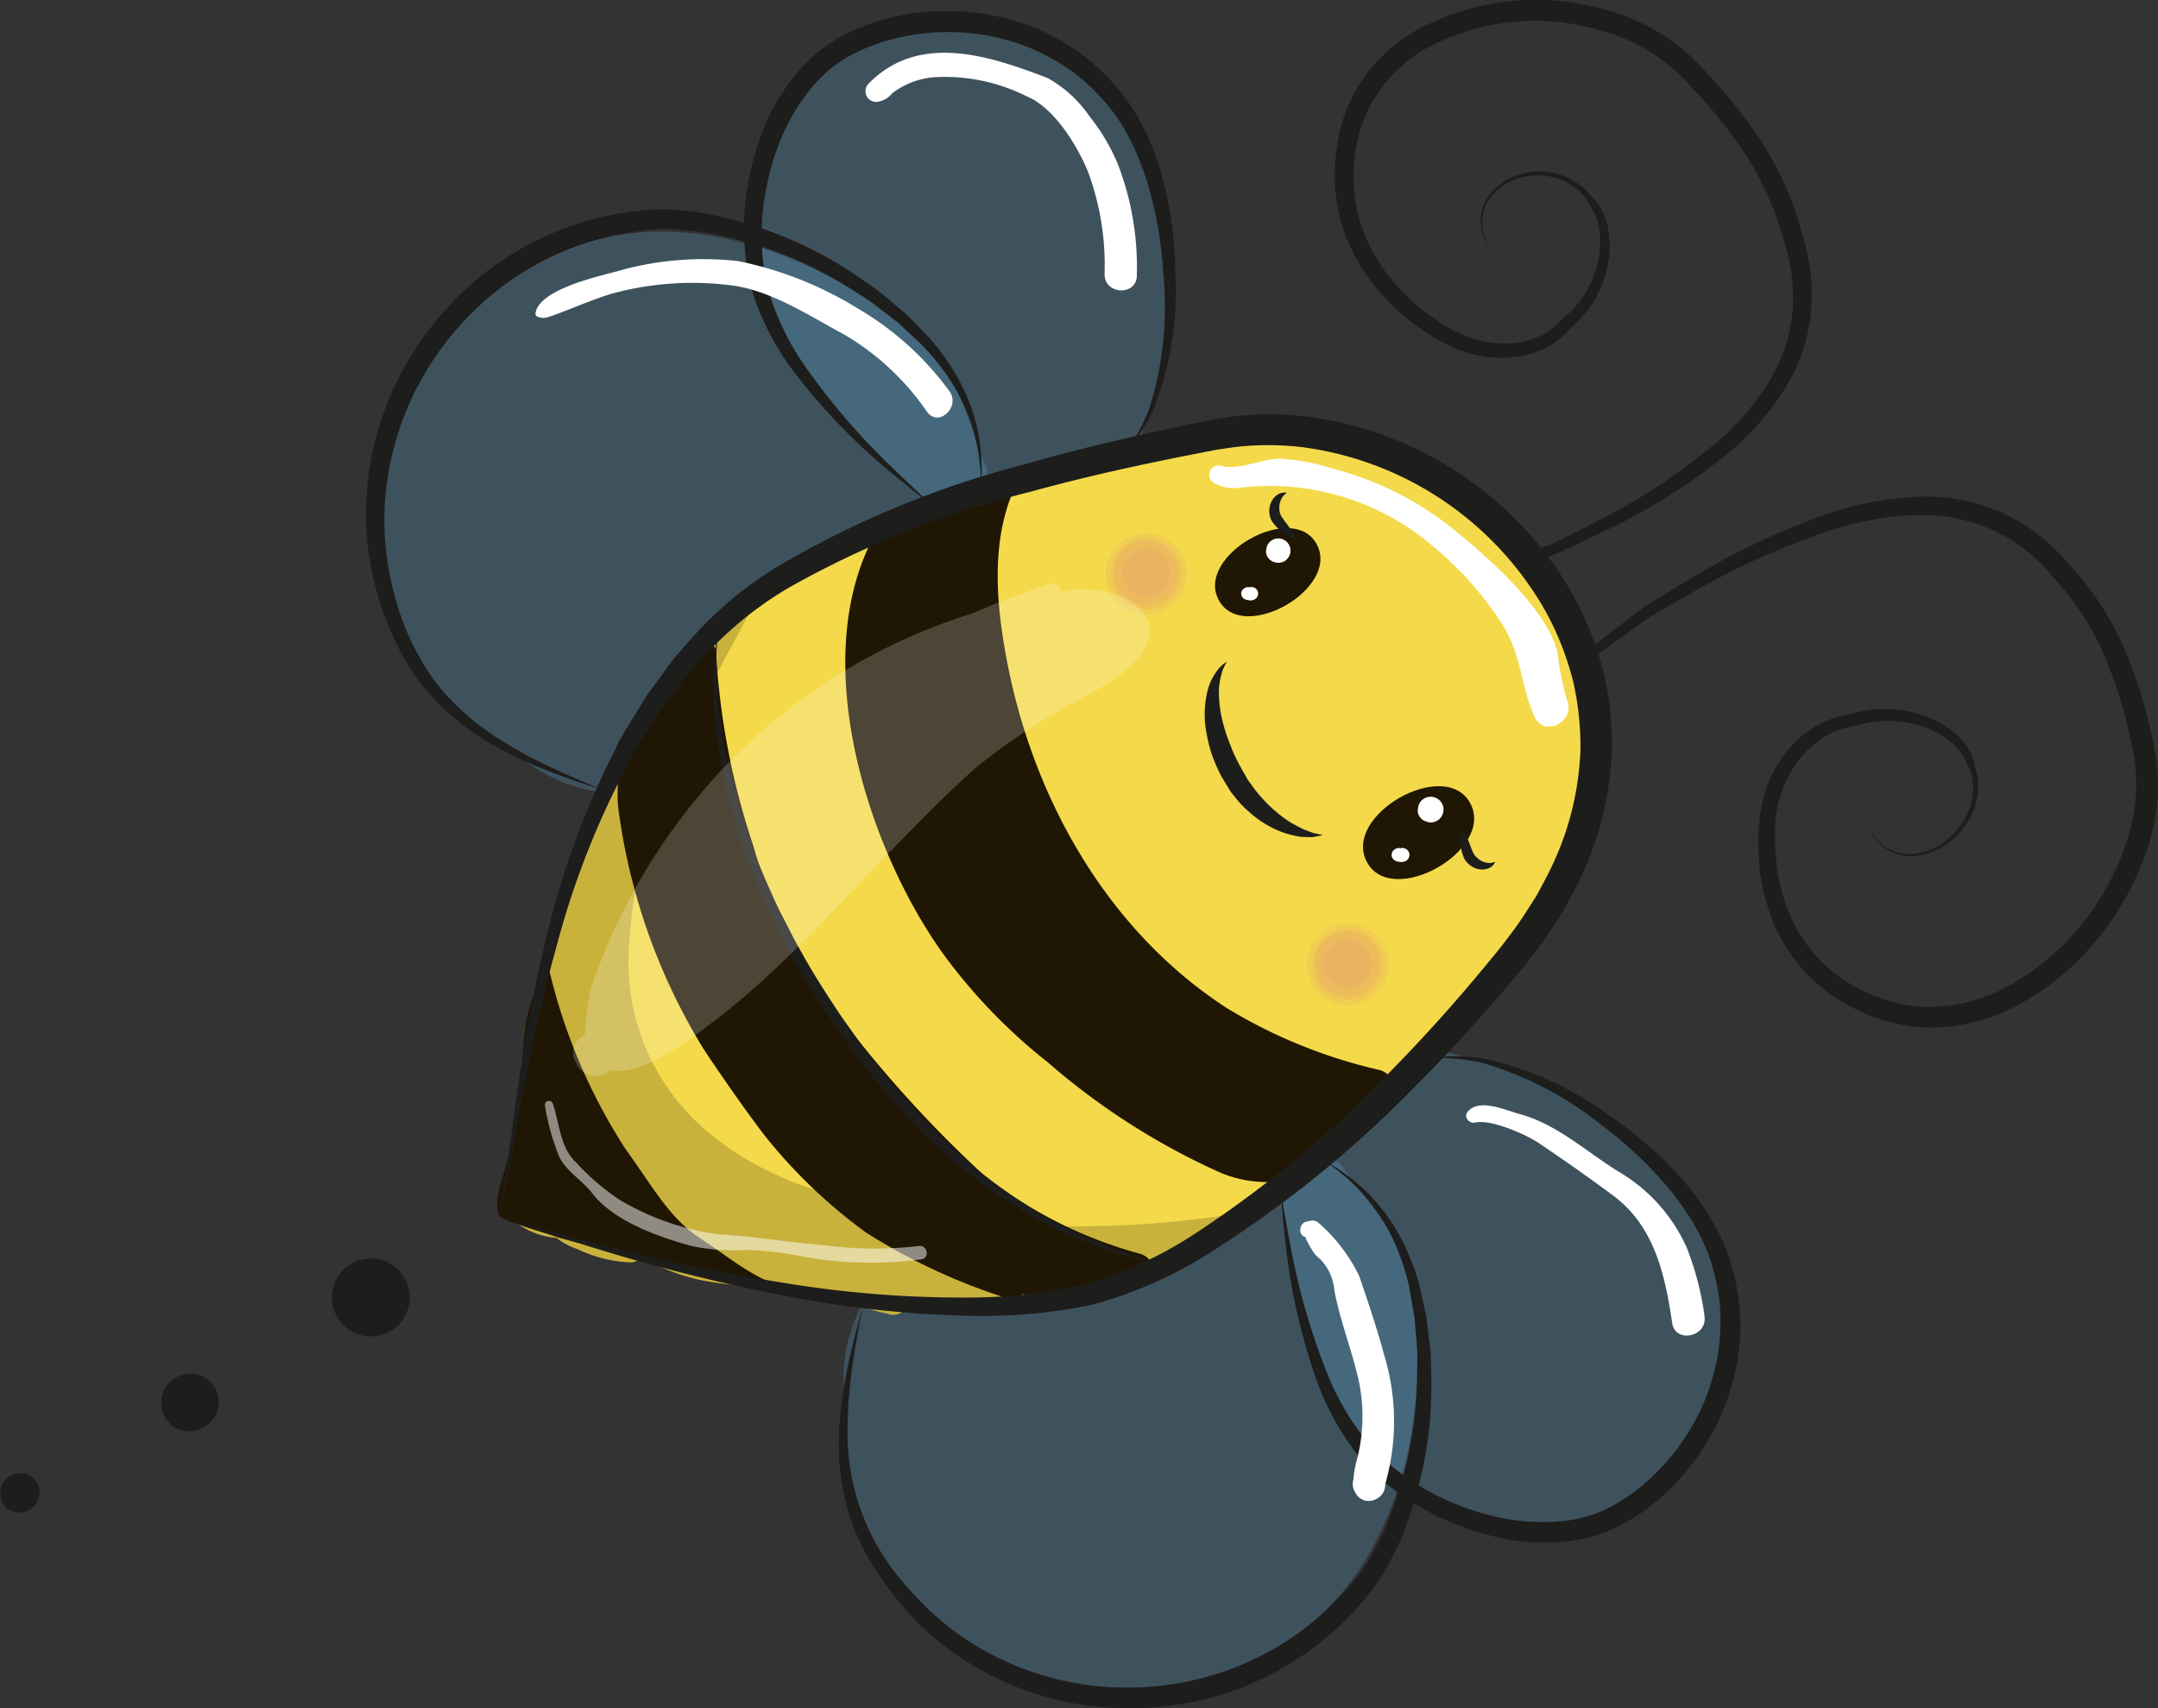 <svg id="Groupe_1269" data-name="Groupe 1269" xmlns="http://www.w3.org/2000/svg" xmlns:xlink="http://www.w3.org/1999/xlink" width="115.834" height="91.713" viewBox="0 0 115.834 91.713">
  <rect x="0" y="0" width="115.834" height="91.713" fill="#333333" stroke="none"/>
  <defs>
    <clipPath id="clip-path">
      <rect id="Rectangle_467" data-name="Rectangle 467" width="115.834" height="91.714" fill="none"/>
    </clipPath>
    <clipPath id="clip-path-2">
      <rect id="Rectangle_466" data-name="Rectangle 466" width="115.834" height="91.714" transform="translate(0 0)" fill="none"/>
    </clipPath>
    <clipPath id="clip-path-3">
      <rect id="Rectangle_451" data-name="Rectangle 451" width="22.398" height="26.428" transform="translate(40.54 1.386)" fill="none"/>
    </clipPath>
    <clipPath id="clip-path-4">
      <rect id="Rectangle_452" data-name="Rectangle 452" width="32.907" height="30.165" transform="translate(20.086 12.436)" fill="none"/>
    </clipPath>
    <clipPath id="clip-path-5">
      <rect id="Rectangle_453" data-name="Rectangle 453" width="24.752" height="25.523" transform="translate(68.343 56.385)" fill="none"/>
    </clipPath>
    <clipPath id="clip-path-6">
      <rect id="Rectangle_454" data-name="Rectangle 454" width="31.039" height="28.846" transform="translate(45.297 61.999)" fill="none"/>
    </clipPath>
    <clipPath id="clip-path-7">
      <rect id="Rectangle_455" data-name="Rectangle 455" width="40.35" height="37.694" transform="translate(26.827 32.9)" fill="none"/>
    </clipPath>
    <clipPath id="clip-path-8">
      <rect id="Rectangle_456" data-name="Rectangle 456" width="4.367" height="4.368" transform="translate(59.353 28.622)" fill="none"/>
    </clipPath>
    <clipPath id="clip-path-9">
      <rect id="Rectangle_457" data-name="Rectangle 457" width="3.796" height="3.797" transform="translate(59.644 28.897)" fill="none"/>
    </clipPath>
    <clipPath id="clip-path-10">
      <rect id="Rectangle_458" data-name="Rectangle 458" width="3.459" height="3.459" transform="translate(59.794 29.017)" fill="none"/>
    </clipPath>
    <clipPath id="clip-path-11">
      <rect id="Rectangle_459" data-name="Rectangle 459" width="2.586" height="2.587" transform="translate(60.23 29.453)" fill="none"/>
    </clipPath>
    <clipPath id="clip-path-12">
      <rect id="Rectangle_460" data-name="Rectangle 460" width="4.367" height="4.368" transform="translate(70.155 49.603)" fill="none"/>
    </clipPath>
    <clipPath id="clip-path-13">
      <rect id="Rectangle_461" data-name="Rectangle 461" width="3.796" height="3.796" transform="translate(70.446 49.88)" fill="none"/>
    </clipPath>
    <clipPath id="clip-path-14">
      <rect id="Rectangle_462" data-name="Rectangle 462" width="3.459" height="3.459" transform="translate(70.596 50)" fill="none"/>
    </clipPath>
    <clipPath id="clip-path-15">
      <rect id="Rectangle_463" data-name="Rectangle 463" width="2.586" height="2.586" transform="translate(71.032 50.437)" fill="none"/>
    </clipPath>
    <clipPath id="clip-path-16">
      <rect id="Rectangle_464" data-name="Rectangle 464" width="20.49" height="8.69" transform="translate(29.253 59.108)" fill="none"/>
    </clipPath>
    <clipPath id="clip-path-17">
      <rect id="Rectangle_465" data-name="Rectangle 465" width="30.974" height="26.433" transform="translate(30.765 31.329)" fill="none"/>
    </clipPath>
  </defs>
  <g id="Groupe_1268" data-name="Groupe 1268" clip-path="url(#clip-path)">
    <g id="Groupe_1267" data-name="Groupe 1267">
      <g id="Groupe_1266" data-name="Groupe 1266" clip-path="url(#clip-path-2)">
        <g id="Groupe_1223" data-name="Groupe 1223" opacity="0.3">
          <g id="Groupe_1222" data-name="Groupe 1222">
            <g id="Groupe_1221" data-name="Groupe 1221" clip-path="url(#clip-path-3)">
              <path id="Tracé_3177" data-name="Tracé 3177" d="M60.986,24.17a5.286,5.286,0,0,0,.442-1.527,26.95,26.95,0,0,0,1.406-4.869,40.52,40.52,0,0,0,.1-4.177,2.9,2.9,0,0,0-.646-1.639,1.826,1.826,0,0,0-.085-1.182c-.244-.574-.505-1.121-.779-1.66a.91.91,0,0,0,.032-.532,7.714,7.714,0,0,0-4.379-5.211,1.093,1.093,0,0,0-.467-1.056c-1.353-.972-3.89-.983-5.479-.9a11.832,11.832,0,0,0-3.474.451,1.087,1.087,0,0,0-.585.1,6.658,6.658,0,0,0-1.277.774,11.072,11.072,0,0,0-3.992,4.3,13.265,13.265,0,0,0-1.179,7.2c.288,2.684,1.892,5.07,3.561,7.1A50.969,50.969,0,0,0,49.876,27.1c.036.505.368.88,1.173.63.016-.005.031-.013.048-.018a1.335,1.335,0,0,0,.668-.243c1.4-.564,2.689-1.412,4.142-1.867,1.08-.337,2.682-.49,3.71-1.178a.811.811,0,0,0,1.369-.259" fill="#579ac4"/>
            </g>
          </g>
        </g>
        <g id="Groupe_1226" data-name="Groupe 1226" opacity="0.3">
          <g id="Groupe_1225" data-name="Groupe 1225">
            <g id="Groupe_1224" data-name="Groupe 1224" clip-path="url(#clip-path-4)">
              <path id="Tracé_3178" data-name="Tracé 3178" d="M34.848,41.421c.13-.868.683-1.2,1.1-1.882a19.041,19.041,0,0,1,1.515-2.322,16.708,16.708,0,0,1,4.8-3.616,22.19,22.19,0,0,0,4.66-2.816,16.514,16.514,0,0,1,4.871-3.14,1.2,1.2,0,0,0,.618-1.386.953.953,0,0,0,.48-1.294c-.246-.545-.448-1.1-.64-1.658a9.189,9.189,0,0,0-.382-1.1,11.217,11.217,0,0,0-1.2-2.541,1.369,1.369,0,0,0-.134-.272,10,10,0,0,0-2.946-2.952,2.354,2.354,0,0,0-.793-.311q-.58-.355-1.177-.689a2.081,2.081,0,0,0-.791-.428c-4.937-2.579-10.51-3.766-15.784-.974a17.7,17.7,0,0,0-7.288,7.236,11.222,11.222,0,0,0-1.2,4.18,1.072,1.072,0,0,0-.355.582,6.984,6.984,0,0,0,.555,4.163,23.117,23.117,0,0,0,.417,3.33A5.089,5.089,0,0,0,23.1,36.367c.013.031.022.061.038.093a4.647,4.647,0,0,0,2.054,2.3,27.056,27.056,0,0,1,2.88,1.978,8.3,8.3,0,0,0,5.839,1.823,1.22,1.22,0,0,0,.938-1.137" fill="#579ac4"/>
            </g>
          </g>
        </g>
        <path id="Tracé_3179" data-name="Tracé 3179" d="M60.372,24.458l.379-.639a12.854,12.854,0,0,0,.934-1.861,18.257,18.257,0,0,0,.752-7.312,20.957,20.957,0,0,0-.848-4.829c-.113-.419-.284-.823-.43-1.24-.184-.4-.346-.817-.569-1.206a9.307,9.307,0,0,0-1.571-2.214,9.727,9.727,0,0,0-2.161-1.779A10.568,10.568,0,0,0,54.24,2.209a10.924,10.924,0,0,0-2.884-.475,11.5,11.5,0,0,0-2.936.249,10.387,10.387,0,0,0-2.747.981A7.084,7.084,0,0,0,43.5,4.785a11.149,11.149,0,0,0-1.487,2.442,13.736,13.736,0,0,0-.846,2.7,12.957,12.957,0,0,0-.011,5.342,14.159,14.159,0,0,0,2.05,4.385,36.58,36.58,0,0,0,4.859,5.615c1.3,1.254,2.071,1.943,2.071,1.943s-.831-.615-2.224-1.774a32.537,32.537,0,0,1-5.245-5.407,14.271,14.271,0,0,1-2.344-4.549,13.472,13.472,0,0,1-.148-5.744,15.363,15.363,0,0,1,.855-2.935,11.36,11.36,0,0,1,1.615-2.723,8.173,8.173,0,0,1,2.492-2.107A11.493,11.493,0,0,1,48.183.86,12.639,12.639,0,0,1,51.4.608a12.11,12.11,0,0,1,3.158.541,11.319,11.319,0,0,1,5.2,3.33,10.083,10.083,0,0,1,1.661,2.464c.229.428.391.877.572,1.311.145.446.31.881.415,1.324a20.613,20.613,0,0,1,.682,5.04,17.556,17.556,0,0,1-1.2,7.429,12.29,12.29,0,0,1-1.088,1.808c-.282.394-.433.6-.433.6" fill="#1d1d1b"/>
        <path id="Tracé_3180" data-name="Tracé 3180" d="M52.665,26.173s-.01-.273-.028-.785a11.429,11.429,0,0,0-.357-2.169,10.412,10.412,0,0,0-1.44-3.052,13.021,13.021,0,0,0-1.312-1.607l-.824-.774-.426-.4c-.15-.128-.312-.245-.471-.369l-.976-.753c-.34-.244-.711-.459-1.073-.7a24.8,24.8,0,0,0-2.345-1.307A22.5,22.5,0,0,0,37.937,12.5c-.487-.093-.983-.108-1.478-.167a6.918,6.918,0,0,0-1.495,0,17.139,17.139,0,0,0-3.027.559,15.428,15.428,0,0,0-5.52,2.92,16.062,16.062,0,0,0-3.953,4.841,15.779,15.779,0,0,0-1.759,5.8,15.045,15.045,0,0,0,.523,5.664,13.443,13.443,0,0,0,2.225,4.6,13.3,13.3,0,0,0,3.248,2.9,24.493,24.493,0,0,0,3,1.635c.864.4,1.556.694,2.028.892l.725.3-.748-.242c-.486-.161-1.2-.4-2.094-.743a22.99,22.99,0,0,1-3.144-1.469,13.3,13.3,0,0,1-3.527-2.862,11.419,11.419,0,0,1-1.468-2.18,18.27,18.27,0,0,1-1.07-2.587,15.486,15.486,0,0,1-.707-6,16.289,16.289,0,0,1,1.785-6.228,17.226,17.226,0,0,1,4.2-5.212,16.543,16.543,0,0,1,5.946-3.1,16.9,16.9,0,0,1,3.252-.558,7.9,7.9,0,0,1,1.636.03c.535.072,1.076.1,1.592.209a22.463,22.463,0,0,1,5.68,1.989,23.612,23.612,0,0,1,2.381,1.436c.367.26.739.5,1.08.765s.657.552.975.821c.158.135.32.262.47.4s.282.291.421.434l.812.837a13.107,13.107,0,0,1,1.276,1.743,10.329,10.329,0,0,1,1.29,3.237,10.844,10.844,0,0,1,.2,2.22c-.024.512-.036.786-.036.786" fill="#1d1d1b"/>
        <g id="Groupe_1229" data-name="Groupe 1229" opacity="0.3">
          <g id="Groupe_1228" data-name="Groupe 1228">
            <g id="Groupe_1227" data-name="Groupe 1227" clip-path="url(#clip-path-5)">
              <path id="Tracé_3181" data-name="Tracé 3181" d="M76.266,57.4c-1.14.482-2.147,1.738-3.022,2.455-1.179.964-2.593,1.574-3.835,2.436a1.339,1.339,0,0,0-.57.426c-.014.01-.027.019-.04.03-.653.535-.521,1.019-.12,1.326a51.006,51.006,0,0,0,1.686,7.918c.779,2.509,1.891,5.159,3.977,6.875a13.255,13.255,0,0,0,6.669,2.97,11.07,11.07,0,0,0,5.784-.977,6.663,6.663,0,0,0,1.347-.641,1.119,1.119,0,0,0,.409-.433,11.846,11.846,0,0,0,2.285-2.655c.944-1.282,2.327-3.408,2.257-5.074a1.094,1.094,0,0,0-.625-.968,7.716,7.716,0,0,0-1.951-6.521.909.909,0,0,0-.461-.266c-.3-.525-.615-1.043-.961-1.562a1.83,1.83,0,0,0-.941-.721,2.922,2.922,0,0,0-1.013-1.44,40.966,40.966,0,0,0-3.547-2.211,27.059,27.059,0,0,0-4.841-1.5,5.316,5.316,0,0,0-1.519-.468.811.811,0,0,0-.968,1" fill="#579ac4"/>
            </g>
          </g>
        </g>
        <g id="Groupe_1232" data-name="Groupe 1232" opacity="0.3">
          <g id="Groupe_1231" data-name="Groupe 1231">
            <g id="Groupe_1230" data-name="Groupe 1230" clip-path="url(#clip-path-6)">
              <path id="Tracé_3182" data-name="Tracé 3182" d="M47,68.931a8.309,8.309,0,0,0-1.682,5.882,27.337,27.337,0,0,1,.073,3.492,4.643,4.643,0,0,0,.792,2.98c.017.03.037.054.054.08a5.1,5.1,0,0,0,1.312,3.168A23.068,23.068,0,0,0,50.1,86.709a7.008,7.008,0,0,0,3.173,2.752,1.074,1.074,0,0,0,.681.02,11.208,11.208,0,0,0,4.155,1.288,17.7,17.7,0,0,0,10.051-2.116c5.229-2.876,7.3-8.184,7.853-13.726a2.043,2.043,0,0,0,.077-.9c.033-.455.056-.908.07-1.363a2.3,2.3,0,0,0,.174-.834,9.976,9.976,0,0,0-.848-4.081,1.327,1.327,0,0,0-.153-.263,11.269,11.269,0,0,0-1.464-2.4,8.836,8.836,0,0,0-.71-.923c-.359-.467-.713-.94-1.033-1.444a.95.95,0,0,0-1.345-.309,1.2,1.2,0,0,0-1.5-.246,16.551,16.551,0,0,1-5.3,2.348,22.105,22.105,0,0,0-4.912,2.347,16.744,16.744,0,0,1-5.66,2.026,19.287,19.287,0,0,1-2.772-.009c-.8-.022-1.383.257-2.18-.11A1.221,1.221,0,0,0,47,68.931" fill="#579ac4"/>
            </g>
          </g>
        </g>
        <path id="Tracé_3183" data-name="Tracé 3183" d="M76.656,56.754l.743-.031a12.4,12.4,0,0,1,2.107.084,17.517,17.517,0,0,1,6.867,3.077,20.515,20.515,0,0,1,3.84,3.336c.312.332.585.708.878,1.074a14.131,14.131,0,0,1,.783,1.2,10.115,10.115,0,0,1,1.147,2.74,11.305,11.305,0,0,1-.076,6.177,12.06,12.06,0,0,1-1.281,2.936A12.663,12.663,0,0,1,89.685,79.9a11.519,11.519,0,0,1-2.606,1.938,8.2,8.2,0,0,1-3.131.925,11.371,11.371,0,0,1-3.161-.145,15.31,15.31,0,0,1-2.923-.9,13.479,13.479,0,0,1-4.72-3.278,14.282,14.282,0,0,1-2.515-4.457,32.543,32.543,0,0,1-1.638-7.353c-.2-1.8-.261-2.832-.261-2.832s.152,1.024.485,2.8a36.556,36.556,0,0,0,2.026,7.142,14.151,14.151,0,0,0,2.539,4.123,12.943,12.943,0,0,0,4.47,2.924,13.788,13.788,0,0,0,2.724.777,11.154,11.154,0,0,0,2.857.1,7.064,7.064,0,0,0,2.718-.818,10.4,10.4,0,0,0,2.328-1.759,11.491,11.491,0,0,0,1.82-2.317,11.018,11.018,0,0,0,1.188-2.67,10.639,10.639,0,0,0,.459-2.83,9.766,9.766,0,0,0-.3-2.784,9.388,9.388,0,0,0-.991-2.528c-.2-.4-.462-.766-.7-1.138-.267-.352-.512-.715-.8-1.041a21.166,21.166,0,0,0-3.57-3.361,18.349,18.349,0,0,0-6.525-3.387,12.958,12.958,0,0,0-2.069-.241l-.742-.034" fill="#1d1d1b"/>
        <path id="Tracé_3184" data-name="Tracé 3184" d="M70.991,62.253l.676.4a10.979,10.979,0,0,1,1.745,1.387,10.379,10.379,0,0,1,2,2.857,12.869,12.869,0,0,1,.755,2.023q.127.557.256,1.138l.131.592c.033.2.051.406.078.612.049.413.1.837.151,1.267.035.43.029.873.045,1.321a24.4,24.4,0,0,1-.106,2.78,22.413,22.413,0,0,1-1.459,5.839c-.193.489-.466.958-.7,1.445a7.8,7.8,0,0,1-.873,1.383,16.845,16.845,0,0,1-2.252,2.411,16.55,16.55,0,0,1-5.855,3.268,17.242,17.242,0,0,1-6.666.652A16.291,16.291,0,0,1,52.729,89.7,15.515,15.515,0,0,1,48.1,85.812,18.05,18.05,0,0,1,46.526,83.5a11.285,11.285,0,0,1-1.015-2.422,13.261,13.261,0,0,1-.455-4.519,22.983,22.983,0,0,1,.5-3.434c.206-.937.4-1.665.529-2.159s.208-.758.208-.758-.05.269-.145.772-.228,1.242-.368,2.185a24.936,24.936,0,0,0-.283,3.408,12.213,12.213,0,0,0,3.267,8.695,15.049,15.049,0,0,0,4.446,3.548,15.8,15.8,0,0,0,5.815,1.715,16.069,16.069,0,0,0,6.218-.647,15.374,15.374,0,0,0,5.469-3.008,17.267,17.267,0,0,0,2.132-2.224,6.922,6.922,0,0,0,.821-1.249c.222-.446.481-.868.672-1.326a22.509,22.509,0,0,0,1.532-5.546,24.942,24.942,0,0,0,.195-2.677c0-.433.024-.862.007-1.28s-.063-.829-.093-1.229c-.017-.2-.026-.4-.05-.6s-.068-.386-.1-.576c-.065-.381-.13-.751-.193-1.113a13.054,13.054,0,0,0-.624-1.979,10.33,10.33,0,0,0-1.76-2.879,11.122,11.122,0,0,0-1.617-1.491l-.639-.455" fill="#1d1d1b"/>
        <path id="Tracé_3185" data-name="Tracé 3185" d="M70.369,34.536l1.059-.569c.342-.195.78-.4,1.3-.641s1.111-.511,1.788-.794c1.35-.574,3.016-1.2,4.934-1.9.957-.352,1.978-.714,3.044-1.122.255-.1.563-.2.784-.3l.8-.39c.536-.264,1.081-.544,1.635-.833a32.665,32.665,0,0,0,6.644-4.423,13.847,13.847,0,0,0,2.721-3.281,8.66,8.66,0,0,0,1.17-4.167,9.731,9.731,0,0,0-.5-3.193l0-.014-.007-.032a16.578,16.578,0,0,0-2.611-5.4,26.5,26.5,0,0,0-2.353-2.817l-.008-.008-.023-.027A9.771,9.771,0,0,0,85.792,1.6a12.267,12.267,0,0,0-9.235,1,7.7,7.7,0,0,0-3.1,3.26A7.236,7.236,0,0,0,72.788,8a8.391,8.391,0,0,0,.37,4.373,9.626,9.626,0,0,0,1,1.923,11.072,11.072,0,0,0,3.028,2.939,7.54,7.54,0,0,0,1.787.918,5.8,5.8,0,0,0,1.9.286,4.386,4.386,0,0,0,1.781-.4,3.478,3.478,0,0,0,.744-.472,2.282,2.282,0,0,0,.317-.3l.076-.076a1.262,1.262,0,0,1,.132-.125l.169-.14a5.287,5.287,0,0,0,1.538-2.347,4.9,4.9,0,0,0,.214-2.266,3.157,3.157,0,0,0-.488-1.278c-.161-.253-.2-.314-.054-.153l-.007-.011a3.239,3.239,0,0,0-1.964-1.366,3.546,3.546,0,0,0-2,.132,2.992,2.992,0,0,0-1.312.939,2.28,2.28,0,0,0-.456,1.161,2.8,2.8,0,0,0,.326,1.506c.15.286.227.4.227.4s-.082-.113-.247-.394a2.791,2.791,0,0,1-.39-1.522,2.369,2.369,0,0,1,.439-1.23,3.1,3.1,0,0,1,1.349-1.028,3.719,3.719,0,0,1,2.115-.192,3.482,3.482,0,0,1,2.151,1.426l-.009-.01c-.106-.161-.041-.113.138.113a3.216,3.216,0,0,1,.649,1.415,5.29,5.29,0,0,1-.137,2.522,5.826,5.826,0,0,1-1.647,2.672l-.188.167c-.054.048-.011.009-.039.038l-.089.1a2.845,2.845,0,0,1-.37.366,4.035,4.035,0,0,1-.873.587,5.065,5.065,0,0,1-2.065.527,6.445,6.445,0,0,1-2.171-.273,8.316,8.316,0,0,1-2.007-.972,11.845,11.845,0,0,1-3.338-3.125,10.5,10.5,0,0,1-1.135-2.113,9.581,9.581,0,0,1-.566-2.392,9.807,9.807,0,0,1,.086-2.491A8.3,8.3,0,0,1,72.49,5.4,8.6,8.6,0,0,1,76,1.644,13.373,13.373,0,0,1,86.1.5a10.928,10.928,0,0,1,5.5,3.4l-.031-.032a27.481,27.481,0,0,1,2.452,2.963,17.069,17.069,0,0,1,2.731,5.817L96.74,12.6a10.82,10.82,0,0,1,.507,3.533,9.563,9.563,0,0,1-1.364,4.615,14.535,14.535,0,0,1-2.964,3.45A32.25,32.25,0,0,1,86,28.57c-.566.276-1.123.542-1.67.791l-.813.371c-.314.132-.563.2-.844.3-1.083.374-2.118.7-3.087,1.017-1.941.624-3.623,1.183-4.992,1.693-.686.254-1.3.485-1.817.71s-.972.4-1.323.574l-1.087.511" fill="#1d1d1b"/>
        <path id="Tracé_3186" data-name="Tracé 3186" d="M76.232,41.379l1.067-.651c.351-.2.769-.484,1.258-.814s1.049-.712,1.661-1.16c1.236-.883,2.693-2.014,4.359-3.324.833-.652,1.717-1.354,2.664-2.077l.719-.549.184-.139c.093-.069.143-.094.212-.139l.4-.248c.53-.332,1.075-.669,1.638-1A39.526,39.526,0,0,1,98.046,27.6a17.643,17.643,0,0,1,4.621-.917,9.881,9.881,0,0,1,8.38,3.607.419.419,0,0,1-.034-.038,15.464,15.464,0,0,1,3.226,5.1,23.484,23.484,0,0,1,1.246,4.1l-.01-.049a10.741,10.741,0,0,1-.314,6.448,15.151,15.151,0,0,1-2.672,4.679,13.935,13.935,0,0,1-4.135,3.407,9.844,9.844,0,0,1-5.182,1.215,9.135,9.135,0,0,1-2.593-.557,10.3,10.3,0,0,1-2.3-1.2,8.881,8.881,0,0,1-3.116-3.932,11.13,11.13,0,0,1-.649-2.346,13.26,13.26,0,0,1-.125-2.353,8.592,8.592,0,0,1,.368-2.291,6.869,6.869,0,0,1,1.058-2.009,5.828,5.828,0,0,1,1.636-1.478,5.159,5.159,0,0,1,.991-.443,3.739,3.739,0,0,1,.52-.132l.264-.048c.02,0,0,0,.005,0l.054-.014.124-.036a5.713,5.713,0,0,1,1.7-.248,6,6,0,0,1,1.582.186,5.326,5.326,0,0,1,2.35,1.208,3.057,3.057,0,0,1,.893,1.367c.094.288.1.374.021.189L105.947,41a3.447,3.447,0,0,1-.078,2.67,4.131,4.131,0,0,1-1.422,1.675,3.486,3.486,0,0,1-1.645.608,2.463,2.463,0,0,1-1.325-.248,2.633,2.633,0,0,1-1.129-1.162,4.761,4.761,0,0,1-.2-.435s.056.133.22.424a2.626,2.626,0,0,0,1.145,1.1,2.37,2.37,0,0,0,1.275.2,3.4,3.4,0,0,0,1.556-.627,3.974,3.974,0,0,0,1.307-1.623,3.176,3.176,0,0,0,.019-2.466l0-.013c.054.219.025.149-.1-.137a2.916,2.916,0,0,0-.853-1.135,4.91,4.91,0,0,0-2.154-1,5.539,5.539,0,0,0-1.437-.124,5.147,5.147,0,0,0-1.508.263c-2.584.343-4.411,2.979-4.335,5.832a12.339,12.339,0,0,0,.158,2.172,10.281,10.281,0,0,0,.625,2.12,7.906,7.906,0,0,0,2.815,3.452,9.168,9.168,0,0,0,2.073,1.047,8.046,8.046,0,0,0,2.281.461,8.979,8.979,0,0,0,4.587-1.123,13.7,13.7,0,0,0,6.225-7.464,9.586,9.586,0,0,0,.322-5.734l-.012-.043,0-.006a22.6,22.6,0,0,0-1.167-3.9,14.87,14.87,0,0,0-2.937-4.75l-.021-.022-.013-.016a9.132,9.132,0,0,0-3.078-2.463,9.4,9.4,0,0,0-4.428-.874,17.055,17.055,0,0,0-4.389.79,40.447,40.447,0,0,0-7.585,3.42c-.567.316-1.118.635-1.656.948l-.4.235c-.061.039-.146.084-.178.107l-.185.134c-.247.176-.492.351-.732.524q-1.443,1.045-2.73,1.981c-1.712,1.25-3.221,2.323-4.5,3.154-.633.422-1.208.787-1.72,1.086s-.937.567-1.3.754l-1.1.593" fill="#1d1d1b"/>
        <path id="Tracé_3187" data-name="Tracé 3187" d="M69.441,63.365a.71.71,0,0,0,.3-.658c1.636-1.184,3.163-2.492,4.879-3.629a1.068,1.068,0,0,0,.5-.957,37.668,37.668,0,0,0,6.258-7.339C84.436,46,86.834,40.019,85.306,34.3c-1.6-6-7.754-9.086-13.4-10.24a28.8,28.8,0,0,0-8.7-.378,21.836,21.836,0,0,0-8.474,2.577,8.272,8.272,0,0,0-1.682.141A20.038,20.038,0,0,0,48.655,28a35.37,35.37,0,0,0-8.383,4.861,25.792,25.792,0,0,0-6.18,6.683,19.916,19.916,0,0,0-1.525,3.472,2.835,2.835,0,0,0-.582.615,4.956,4.956,0,0,0-1.078,2.08,12.532,12.532,0,0,1-.539,2.874,30.511,30.511,0,0,1-.737,3.08,26.377,26.377,0,0,0-.658,3.153c-.171,1.012-.546,1.973-.7,2.994-.287,1.909-.778,3.76-.908,5.675a1.031,1.031,0,0,0-.278,1.6,4.255,4.255,0,0,0,2.787,1.374,4.071,4.071,0,0,0,1.157.612,7.237,7.237,0,0,0,2.856.7.824.824,0,0,0,.543-.287,10.914,10.914,0,0,0,3.125,1.222c2.535.523,5.084.247,7.526.826a6.486,6.486,0,0,1,.624.379,10.087,10.087,0,0,0,1.957.62.846.846,0,0,0,1.118-.66,9.03,9.03,0,0,0,1.927.433,25.379,25.379,0,0,0,6.129-.718,11.269,11.269,0,0,0,3.215-1.049c1.1-.545,2.381-.791,3.521-1.26,2.25-.926,3.864-2.621,5.868-3.916" fill="#f4d94a"/>
        <path id="Tracé_3188" data-name="Tracé 3188" d="M84.1,37.555a17.215,17.215,0,0,1-.51-2.568c-.6-2.4-3.953-5.286-5.811-6.761a17.022,17.022,0,0,0-6.191-3.052,11.943,11.943,0,0,0-2.84-.555c-1.042,0-2.179.646-3.2.39a.506.506,0,0,0-.406.914,2.352,2.352,0,0,0,1.5.251,13.461,13.461,0,0,1,10.321,3.191,18,18,0,0,1,3.692,4.185c1.017,1.6.976,3.309,1.719,4.935.525,1.152,2.247.213,1.724-.93" fill="#fff"/>
        <g id="Groupe_1235" data-name="Groupe 1235" opacity="0.2">
          <g id="Groupe_1234" data-name="Groupe 1234">
            <g id="Groupe_1233" data-name="Groupe 1233" clip-path="url(#clip-path-7)">
              <path id="Tracé_3189" data-name="Tracé 3189" d="M49.009,65.141C45.4,64.53,41.458,63.5,38.533,61.194a11.9,11.9,0,0,1-4.738-10.777c.416-6.473,3.453-11.961,6.433-17.516a25.67,25.67,0,0,0-6.137,6.645,20.02,20.02,0,0,0-1.524,3.472,2.838,2.838,0,0,0-.583.615,4.958,4.958,0,0,0-1.077,2.081,12.535,12.535,0,0,1-.54,2.873,29.98,29.98,0,0,1-.737,3.08,26.614,26.614,0,0,0-.657,3.153c-.171,1.012-.546,1.973-.7,2.994-.287,1.909-.778,3.761-.909,5.675a1.032,1.032,0,0,0-.277,1.6,4.255,4.255,0,0,0,2.786,1.374,4.062,4.062,0,0,0,1.158.612,7.239,7.239,0,0,0,2.856.7.816.816,0,0,0,.542-.288,10.891,10.891,0,0,0,3.126,1.222c2.534.523,5.084.248,7.525.826a6.315,6.315,0,0,1,.625.38,10.086,10.086,0,0,0,1.957.619.846.846,0,0,0,1.118-.66,9.03,9.03,0,0,0,1.927.433,25.379,25.379,0,0,0,6.129-.718,11.262,11.262,0,0,0,3.214-1.049c1.1-.545,2.382-.791,3.522-1.26a15.792,15.792,0,0,0,3.6-2.259,55.215,55.215,0,0,1-18.167.119" fill="#201604"/>
            </g>
          </g>
        </g>
        <g id="Groupe_1238" data-name="Groupe 1238" opacity="0.1">
          <g id="Groupe_1237" data-name="Groupe 1237">
            <g id="Groupe_1236" data-name="Groupe 1236" clip-path="url(#clip-path-8)">
              <path id="Tracé_3190" data-name="Tracé 3190" d="M63.667,30.32a2.185,2.185,0,1,0-1.646,2.616,2.2,2.2,0,0,0,1.646-2.616" fill="#d8698e"/>
            </g>
          </g>
        </g>
        <g id="Groupe_1241" data-name="Groupe 1241" opacity="0.1">
          <g id="Groupe_1240" data-name="Groupe 1240">
            <g id="Groupe_1239" data-name="Groupe 1239" clip-path="url(#clip-path-9)">
              <path id="Tracé_3191" data-name="Tracé 3191" d="M63.4,30.375a1.9,1.9,0,1,0-1.432,2.273A1.917,1.917,0,0,0,63.4,30.375" fill="#d8698e"/>
            </g>
          </g>
        </g>
        <g id="Groupe_1244" data-name="Groupe 1244" opacity="0.1">
          <g id="Groupe_1243" data-name="Groupe 1243">
            <g id="Groupe_1242" data-name="Groupe 1242" clip-path="url(#clip-path-10)">
              <path id="Tracé_3192" data-name="Tracé 3192" d="M63.212,30.364a1.731,1.731,0,1,0-1.3,2.07,1.748,1.748,0,0,0,1.3-2.07" fill="#d8698e"/>
            </g>
          </g>
        </g>
        <g id="Groupe_1247" data-name="Groupe 1247" opacity="0.1">
          <g id="Groupe_1246" data-name="Groupe 1246">
            <g id="Groupe_1245" data-name="Groupe 1245" clip-path="url(#clip-path-11)">
              <path id="Tracé_3193" data-name="Tracé 3193" d="M62.785,30.459a1.294,1.294,0,1,0-.975,1.549,1.308,1.308,0,0,0,.975-1.549" fill="#d8698e"/>
            </g>
          </g>
        </g>
        <g id="Groupe_1250" data-name="Groupe 1250" opacity="0.1">
          <g id="Groupe_1249" data-name="Groupe 1249">
            <g id="Groupe_1248" data-name="Groupe 1248" clip-path="url(#clip-path-12)">
              <path id="Tracé_3194" data-name="Tracé 3194" d="M74.469,51.3a2.185,2.185,0,1,0-1.647,2.615A2.208,2.208,0,0,0,74.469,51.3" fill="#d8698e"/>
            </g>
          </g>
        </g>
        <g id="Groupe_1253" data-name="Groupe 1253" opacity="0.1">
          <g id="Groupe_1252" data-name="Groupe 1252">
            <g id="Groupe_1251" data-name="Groupe 1251" clip-path="url(#clip-path-13)">
              <path id="Tracé_3195" data-name="Tracé 3195" d="M74.2,51.357a1.9,1.9,0,1,0-1.43,2.273,1.916,1.916,0,0,0,1.43-2.273" fill="#d8698e"/>
            </g>
          </g>
        </g>
        <g id="Groupe_1256" data-name="Groupe 1256" opacity="0.1">
          <g id="Groupe_1255" data-name="Groupe 1255">
            <g id="Groupe_1254" data-name="Groupe 1254" clip-path="url(#clip-path-14)">
              <path id="Tracé_3196" data-name="Tracé 3196" d="M74.013,51.346a1.73,1.73,0,1,0-1.3,2.07,1.746,1.746,0,0,0,1.3-2.07" fill="#d8698e"/>
            </g>
          </g>
        </g>
        <g id="Groupe_1259" data-name="Groupe 1259" opacity="0.1">
          <g id="Groupe_1258" data-name="Groupe 1258">
            <g id="Groupe_1257" data-name="Groupe 1257" clip-path="url(#clip-path-15)">
              <path id="Tracé_3197" data-name="Tracé 3197" d="M73.587,51.443a1.294,1.294,0,1,0-.975,1.549,1.306,1.306,0,0,0,.975-1.549" fill="#d8698e"/>
            </g>
          </g>
        </g>
        <path id="Tracé_3198" data-name="Tracé 3198" d="M72.533,60.566a30.177,30.177,0,0,1,2.2-2.518,1.01,1.01,0,0,0-.721-.613,27.568,27.568,0,0,1-8.135-3.3C59.5,50.017,55.514,42.979,54.081,35.645c-.584-2.988-.9-6.285.231-9.108a.494.494,0,0,0-.075-.125q-.687.168-1.369.352c-.037.065-.078.128-.113.192-.025.041-.046.081-.067.122a.21.21,0,0,0-.015.03c-.82.216-1.666.389-2.451.555a8.085,8.085,0,0,0-1.485.627.908.908,0,0,0-.111-.141q-.886.339-1.758.718c-3.5,6.673-.287,16.738,3.8,22.4a29.963,29.963,0,0,0,5.59,5.777,37.349,37.349,0,0,0,9.226,5.9,6.453,6.453,0,0,0,4.137.311,24.8,24.8,0,0,0,2.913-2.692" fill="#201604"/>
        <path id="Tracé_3199" data-name="Tracé 3199" d="M41.355,61.343a27.985,27.985,0,0,0,5.116,4.816,32.368,32.368,0,0,0,7.234,3.424,1.141,1.141,0,0,0,1.195-.114,2.176,2.176,0,0,0,.447.1A12.8,12.8,0,0,0,60.7,68.5a7.438,7.438,0,0,1,1.2-.544,1.113,1.113,0,0,0-.682-.641,23.268,23.268,0,0,1-8.5-4.311,64.833,64.833,0,0,1-7.408-8.13,26.382,26.382,0,0,1-4.865-9.433,39.71,39.71,0,0,1-2.009-10.4.566.566,0,0,0-1.043-.309.729.729,0,0,0-.246.324,13.085,13.085,0,0,1-1.394,1.686,14.847,14.847,0,0,1-2.086,2.565,1.528,1.528,0,0,0-.627,1.48.683.683,0,0,0,.112.28c0,.019,0,.033,0,.053.041.758-.047,1.494.034,2.255a32.838,32.838,0,0,0,4.5,12.811c.538.861,2.923,4.3,3.668,5.151" fill="#201604"/>
        <path id="Tracé_3200" data-name="Tracé 3200" d="M42.6,69.223c-1.88-.336-3.4-1.693-5.035-2.76s-2.532-2.768-4-4.793a30.585,30.585,0,0,1-4.186-10.045c-.089-.391-.349.288-.425.731a2.556,2.556,0,0,0-.03.643.234.234,0,0,0-.025.03c-.055.092-.112.191-.169.292-.771,1.362-.585,3.989-.9,5.542-.226,1.128-.343,2.277-.581,3.4-.184.867-.817,2.1-.467,2.974.124.31,2.591.969,3.022,1.148a31.476,31.476,0,0,0,3.3.776c2.948.9,5.843,1.374,8.856,2.026a3.738,3.738,0,0,0,1,.176c.546-.246.284-.026-.367-.143" fill="#201604"/>
        <path id="Tracé_3201" data-name="Tracé 3201" d="M26.836,65.3s.094-.647.271-1.859.393-3,.726-5.264.785-5.017,1.561-8.127a44.472,44.472,0,0,1,3.777-10.1l.347-.666q.2-.321.4-.647l.809-1.313.929-1.271c.157-.215.316-.429.474-.643s.353-.4.531-.609a20.325,20.325,0,0,1,5.068-4.38A51.636,51.636,0,0,1,54.92,24.946c2.377-.678,4.814-1.276,7.291-1.814.618-.142,1.242-.265,1.865-.4l.939-.193.994-.156a16.638,16.638,0,0,1,4.033-.032,19.311,19.311,0,0,1,13.551,8.227,16.78,16.78,0,0,1,1.891,3.649A18.126,18.126,0,0,1,86.1,36.2a17.13,17.13,0,0,1,.33,2.038,17.441,17.441,0,0,1,.089,2.057,17.587,17.587,0,0,1-.2,2.041,17.141,17.141,0,0,1-1.092,3.908,18.3,18.3,0,0,1-.859,1.817l-.477.878-.54.833a19.208,19.208,0,0,1-1.152,1.6c-.39.535-.813,1-1.218,1.492-1.645,1.943-3.35,3.79-5.1,5.542a60.346,60.346,0,0,1-11.112,8.958,22.883,22.883,0,0,1-6.149,2.68,28.638,28.638,0,0,1-6.2.6,57.24,57.24,0,0,1-10.7-1.162c-3.141-.614-5.838-1.32-8.04-1.949-4.4-1.286-6.836-2.246-6.836-2.246s2.487.824,6.924,1.916c2.221.535,4.932,1.129,8.067,1.629a59.236,59.236,0,0,0,10.576.824,28.146,28.146,0,0,0,5.939-.731,21.932,21.932,0,0,0,5.75-2.668A60.861,60.861,0,0,0,74.8,57.348c1.7-1.737,3.349-3.578,4.941-5.505.388-.484.813-.963,1.165-1.459a17.686,17.686,0,0,0,1.058-1.5l.5-.777.435-.811a17.809,17.809,0,0,0,.784-1.666,15.676,15.676,0,0,0,.975-3.54,16.492,16.492,0,0,0,.175-1.83,15.864,15.864,0,0,0-.087-1.838,15.35,15.35,0,0,0-.3-1.82,16.093,16.093,0,0,0-.554-1.764,14.9,14.9,0,0,0-1.717-3.282A17.629,17.629,0,0,0,69.852,24a15.443,15.443,0,0,0-3.634.01l-.894.131-.93.18c-.619.123-1.238.237-1.85.37-2.46.5-4.873,1.059-7.218,1.706A51.678,51.678,0,0,0,42.4,31.516a19.344,19.344,0,0,0-4.884,4.041c-.175.191-.355.376-.524.569s-.313.4-.469.607l-.924,1.2q-.411.63-.814,1.247l-.4.614c-.119.214-.238.426-.355.637a45.385,45.385,0,0,0-4,9.791c-.875,3.048-1.431,5.768-1.862,8.012s-.742,4.017-.966,5.222L26.836,65.3" fill="#1d1d1b"/>
        <path id="Tracé_3202" data-name="Tracé 3202" d="M65.863,35.5l-.069.128a3.157,3.157,0,0,0-.166.358,3.729,3.729,0,0,0-.2,1.328,6.9,6.9,0,0,0,.318,1.849c.091.334.233.665.361,1.006a8.631,8.631,0,0,0,.479,1l.267.474.133.237.162.215a6.746,6.746,0,0,0,.657.817,7.347,7.347,0,0,0,1.433,1.219c.237.14.467.255.673.368l.562.216.531.117s-.187.047-.553.109c-.178,0-.4,0-.656-.018a6.775,6.775,0,0,1-.835-.2,5.467,5.467,0,0,1-1.854-1.087,5.3,5.3,0,0,1-.845-.883l-.2-.247-.164-.268-.33-.543a9.471,9.471,0,0,1-.5-1.136A7.568,7.568,0,0,1,64.77,39.4a5.3,5.3,0,0,1,.01-2.153,3.074,3.074,0,0,1,.655-1.373,2.081,2.081,0,0,1,.311-.282l.117-.086" fill="#1d1d1b"/>
        <path id="Tracé_3203" data-name="Tracé 3203" d="M65.42,32.221c1.275,2.364,6.542-.618,5.256-3.005-1.276-2.365-6.544.619-5.256,3.005" fill="#201604"/>
        <path id="Tracé_3204" data-name="Tracé 3204" d="M69.068,30.031a.653.653,0,0,0-.429-1.124.651.651,0,0,0-.649.465c0,.022-.01.044-.013.067l0,.018a.594.594,0,0,0-.008.278.573.573,0,0,0,.089.188.543.543,0,0,0,.311.238l.063.025a.643.643,0,0,0,.639-.155" fill="#fff"/>
        <path id="Tracé_3205" data-name="Tracé 3205" d="M67.525,31.79a.357.357,0,0,0-.447-.26l-.045-.009a.368.368,0,0,0-.238.056.345.345,0,0,0-.171.278.332.332,0,0,0,.231.326.2.2,0,0,0,.117.031l.012,0a.439.439,0,0,0,.273,0,.362.362,0,0,0,.268-.426" fill="#fff"/>
        <path id="Tracé_3206" data-name="Tracé 3206" d="M73.375,46.284c1.344,2.492,6.9-.652,5.54-3.166-1.344-2.491-6.9.652-5.54,3.166" fill="#201604"/>
        <path id="Tracé_3207" data-name="Tracé 3207" d="M77.271,43.96a.689.689,0,0,0-.451-1.186.686.686,0,0,0-.684.491c-.005.023-.009.046-.014.069l0,.021a.609.609,0,0,0-.008.291.552.552,0,0,0,.092.2.575.575,0,0,0,.329.249.533.533,0,0,0,.066.026.675.675,0,0,0,.672-.16" fill="#fff"/>
        <path id="Tracé_3208" data-name="Tracé 3208" d="M75.646,45.812a.379.379,0,0,0-.471-.273.27.27,0,0,0-.048-.009.378.378,0,0,0-.25.058.369.369,0,0,0-.181.293.348.348,0,0,0,.243.344.217.217,0,0,0,.124.032l.012,0a.475.475,0,0,0,.289,0,.382.382,0,0,0,.282-.45" fill="#fff"/>
        <path id="Tracé_3209" data-name="Tracé 3209" d="M38.594,33.657l-.072.5c-.032.327-.074.81-.077,1.423a24.051,24.051,0,0,0,.533,5.041,34.808,34.808,0,0,0,2.2,6.809c.266.6.526,1.212.845,1.808s.6,1.216.954,1.807c.661,1.209,1.419,2.385,2.2,3.547q.607.857,1.214,1.71c.421.555.856,1.095,1.28,1.638.448.522.894,1.038,1.333,1.549.468.484.912.981,1.382,1.437a28.156,28.156,0,0,0,5.655,4.354,27.369,27.369,0,0,0,4.629,2.076L62.493,68l-1.862-.53a24.852,24.852,0,0,1-4.752-1.895,26.529,26.529,0,0,1-5.848-4.281c-.482-.457-.942-.953-1.424-1.437-.454-.511-.916-1.028-1.367-1.559-.432-.548-.876-1.094-1.3-1.652q-.616-.861-1.236-1.724c-.783-1.18-1.545-2.376-2.209-3.6-.357-.6-.645-1.229-.949-1.842s-.566-1.234-.83-1.843a32.222,32.222,0,0,1-2.056-6.947,22.209,22.209,0,0,1-.325-5.1,13.522,13.522,0,0,1,.16-1.424l.1-.5" fill="#1d1d1b"/>
        <path id="Tracé_3210" data-name="Tracé 3210" d="M69.574,29s-.052-.029-.138-.073-.192-.1-.33-.186a3.424,3.424,0,0,1-.438-.32,1.284,1.284,0,0,1-.232-.23,1.234,1.234,0,0,1-.21-.3,1.125,1.125,0,0,1-.093-.382,1.2,1.2,0,0,1,.035-.368.983.983,0,0,1,.342-.537.68.68,0,0,1,.557-.15l-.112.1a.322.322,0,0,0-.1.114.519.519,0,0,0-.093.155,1.073,1.073,0,0,0-.094.408,1.515,1.515,0,0,0,.019.224.584.584,0,0,0,.065.207c.01.068.09.134.129.2a1.855,1.855,0,0,0,.157.218c.115.148.216.3.3.432a1.929,1.929,0,0,1,.188.35,1.1,1.1,0,0,1,.047.141" fill="#1d1d1b"/>
        <path id="Tracé_3211" data-name="Tracé 3211" d="M78.425,44.429a1.216,1.216,0,0,1,.092.113,1.933,1.933,0,0,1,.193.344c.067.145.137.308.2.482a1.942,1.942,0,0,0,.1.251,1.162,1.162,0,0,0,.1.222.618.618,0,0,0,.133.17,1.7,1.7,0,0,0,.17.146,1.145,1.145,0,0,0,.38.158.463.463,0,0,0,.175.013.316.316,0,0,0,.147-.02l.142-.041a.64.64,0,0,1-.433.375,1,1,0,0,1-.631-.03,1.157,1.157,0,0,1-.313-.185,1.187,1.187,0,0,1-.259-.286,1.669,1.669,0,0,1-.13-.337,1.4,1.4,0,0,1-.065-.314,3.212,3.212,0,0,1-.029-.534c0-.159.016-.286.021-.373s.014-.154.014-.154" fill="#1d1d1b"/>
        <path id="Tracé_3212" data-name="Tracé 3212" d="M61.02,14.782a15.358,15.358,0,0,0-1-5.928,10.691,10.691,0,0,0-1.544-2.616,6.622,6.622,0,0,0-2.238-2.046c-3.139-1.208-6.918-2.461-9.617.3a.576.576,0,0,0,.523.969A1.3,1.3,0,0,0,47.9,5a4.261,4.261,0,0,1,2.275-.857,9.792,9.792,0,0,1,4.944,1.034c1.454.591,2.7,2.633,3.27,4.011a14.411,14.411,0,0,1,.9,5.532c0,1.118,1.733,1.179,1.735.06" fill="#fff"/>
        <path id="Tracé_3213" data-name="Tracé 3213" d="M50.95,20.99a16.021,16.021,0,0,0-4.8-4.364,19.7,19.7,0,0,0-6.523-2.609,16.725,16.725,0,0,0-6.557.562c-1.011.274-4.158.972-4.33,2.249a.175.175,0,0,0,.086.16c.341.163.59.041.942-.085,1.032-.373,2.021-.818,3.078-1.14a16.442,16.442,0,0,1,6.318-.454c2.167.235,4.278,1.653,6.168,2.66a13.963,13.963,0,0,1,4.436,4.151c.627.841,1.815-.3,1.181-1.13" fill="#fff"/>
        <path id="Tracé_3214" data-name="Tracé 3214" d="M91.492,70.642a15.886,15.886,0,0,0-.948-3.648,8.952,8.952,0,0,0-3.675-4.1c-1.728-1.069-3.3-2.548-5.306-3.088-.775-.208-2.189-.878-2.8-.1-.207.266.112.631.4.561.862-.207,2.782.654,3.436,1.1,1.361.921,2.7,1.852,4.014,2.836,2.209,1.648,2.772,4.3,3.145,6.828.165,1.122,1.94.728,1.725-.4" fill="#fff"/>
        <path id="Tracé_3215" data-name="Tracé 3215" d="M74.35,79.693a12.24,12.24,0,0,0-.075-7.025c-.371-1.388-.853-2.8-1.314-4.156A8.968,8.968,0,0,0,70.8,65.673a.469.469,0,0,0-.446-.135l-.237.05c-.393.082-.46.748-.026.823-.093-.016.319.674.374.757a1.675,1.675,0,0,0,.381.411,2.744,2.744,0,0,1,.78,1.71c.272,1.434.792,2.814,1.157,4.226a9.292,9.292,0,0,1,.089,4.709,5.92,5.92,0,0,0-.232,1.24.786.786,0,0,0,.075.607c.014.025.027.048.041.075a.8.8,0,0,0,1.131.317.825.825,0,0,0,.463-.77" fill="#fff"/>
        <g id="Groupe_1262" data-name="Groupe 1262" opacity="0.5">
          <g id="Groupe_1261" data-name="Groupe 1261">
            <g id="Groupe_1260" data-name="Groupe 1260" clip-path="url(#clip-path-16)">
              <path id="Tracé_3216" data-name="Tracé 3216" d="M49.3,66.895a20.958,20.958,0,0,1-5.152-.054c-1.862-.145-3.675-.473-5.549-.575a13.97,13.97,0,0,1-5.375-1.876,12.458,12.458,0,0,1-2.266-1.949c-.9-.806-.917-2.107-1.278-3.172a.218.218,0,0,0-.425.1,12.456,12.456,0,0,0,.75,2.7c.363.8,1.261,1.3,1.784,1.991,1.133,1.487,3.573,2.353,5.307,2.825A10.365,10.365,0,0,0,40,67.1a19.325,19.325,0,0,1,3.214.38,20.3,20.3,0,0,0,6.256.125c.463-.086.3-.793-.164-.71" fill="#fff"/>
            </g>
          </g>
        </g>
        <g id="Groupe_1265" data-name="Groupe 1265" opacity="0.2">
          <g id="Groupe_1264" data-name="Groupe 1264">
            <g id="Groupe_1263" data-name="Groupe 1263" clip-path="url(#clip-path-17)">
              <path id="Tracé_3217" data-name="Tracé 3217" d="M38.359,54.8c3.48-2.667,6.459-6.029,9.5-9.161,1.453-1.493,2.9-2.983,4.46-4.37a33.077,33.077,0,0,1,5.8-3.8c1.249-.716,2.752-1.473,3.413-2.83.69-1.413-.507-2.3-1.7-2.75a5.774,5.774,0,0,0-2.852-.134.564.564,0,0,0-.715-.4c-1.329.447-2.644.96-3.94,1.523q-1.217.392-2.4.855a31.047,31.047,0,0,0-12.634,9.256,32.035,32.035,0,0,0-4.033,6.323,34.81,34.81,0,0,0-1.514,3.653,15.457,15.457,0,0,0-.342,2.589,1.038,1.038,0,0,0-.5,1.467c.033.055.061.111.089.169a1.1,1.1,0,0,0,1.483.443,2.022,2.022,0,0,0,.311-.2c1.63.442,4.5-1.82,5.573-2.638" fill="#fff"/>
            </g>
          </g>
        </g>
        <path id="Tracé_3218" data-name="Tracé 3218" d="M21.157,67.973a2.093,2.093,0,1,0,.43,2.929,2.113,2.113,0,0,0-.43-2.929" fill="#1d1d1b"/>
        <path id="Tracé_3219" data-name="Tracé 3219" d="M11.135,74.03a1.575,1.575,0,0,0-1.88,2.526,1.575,1.575,0,0,0,1.88-2.526" fill="#1d1d1b"/>
        <path id="Tracé_3220" data-name="Tracé 3220" d="M1.712,79.282A1.076,1.076,0,0,0,.428,81.008a1.076,1.076,0,0,0,1.284-1.726" fill="#1d1d1b"/>
      </g>
    </g>
  </g>
</svg>
